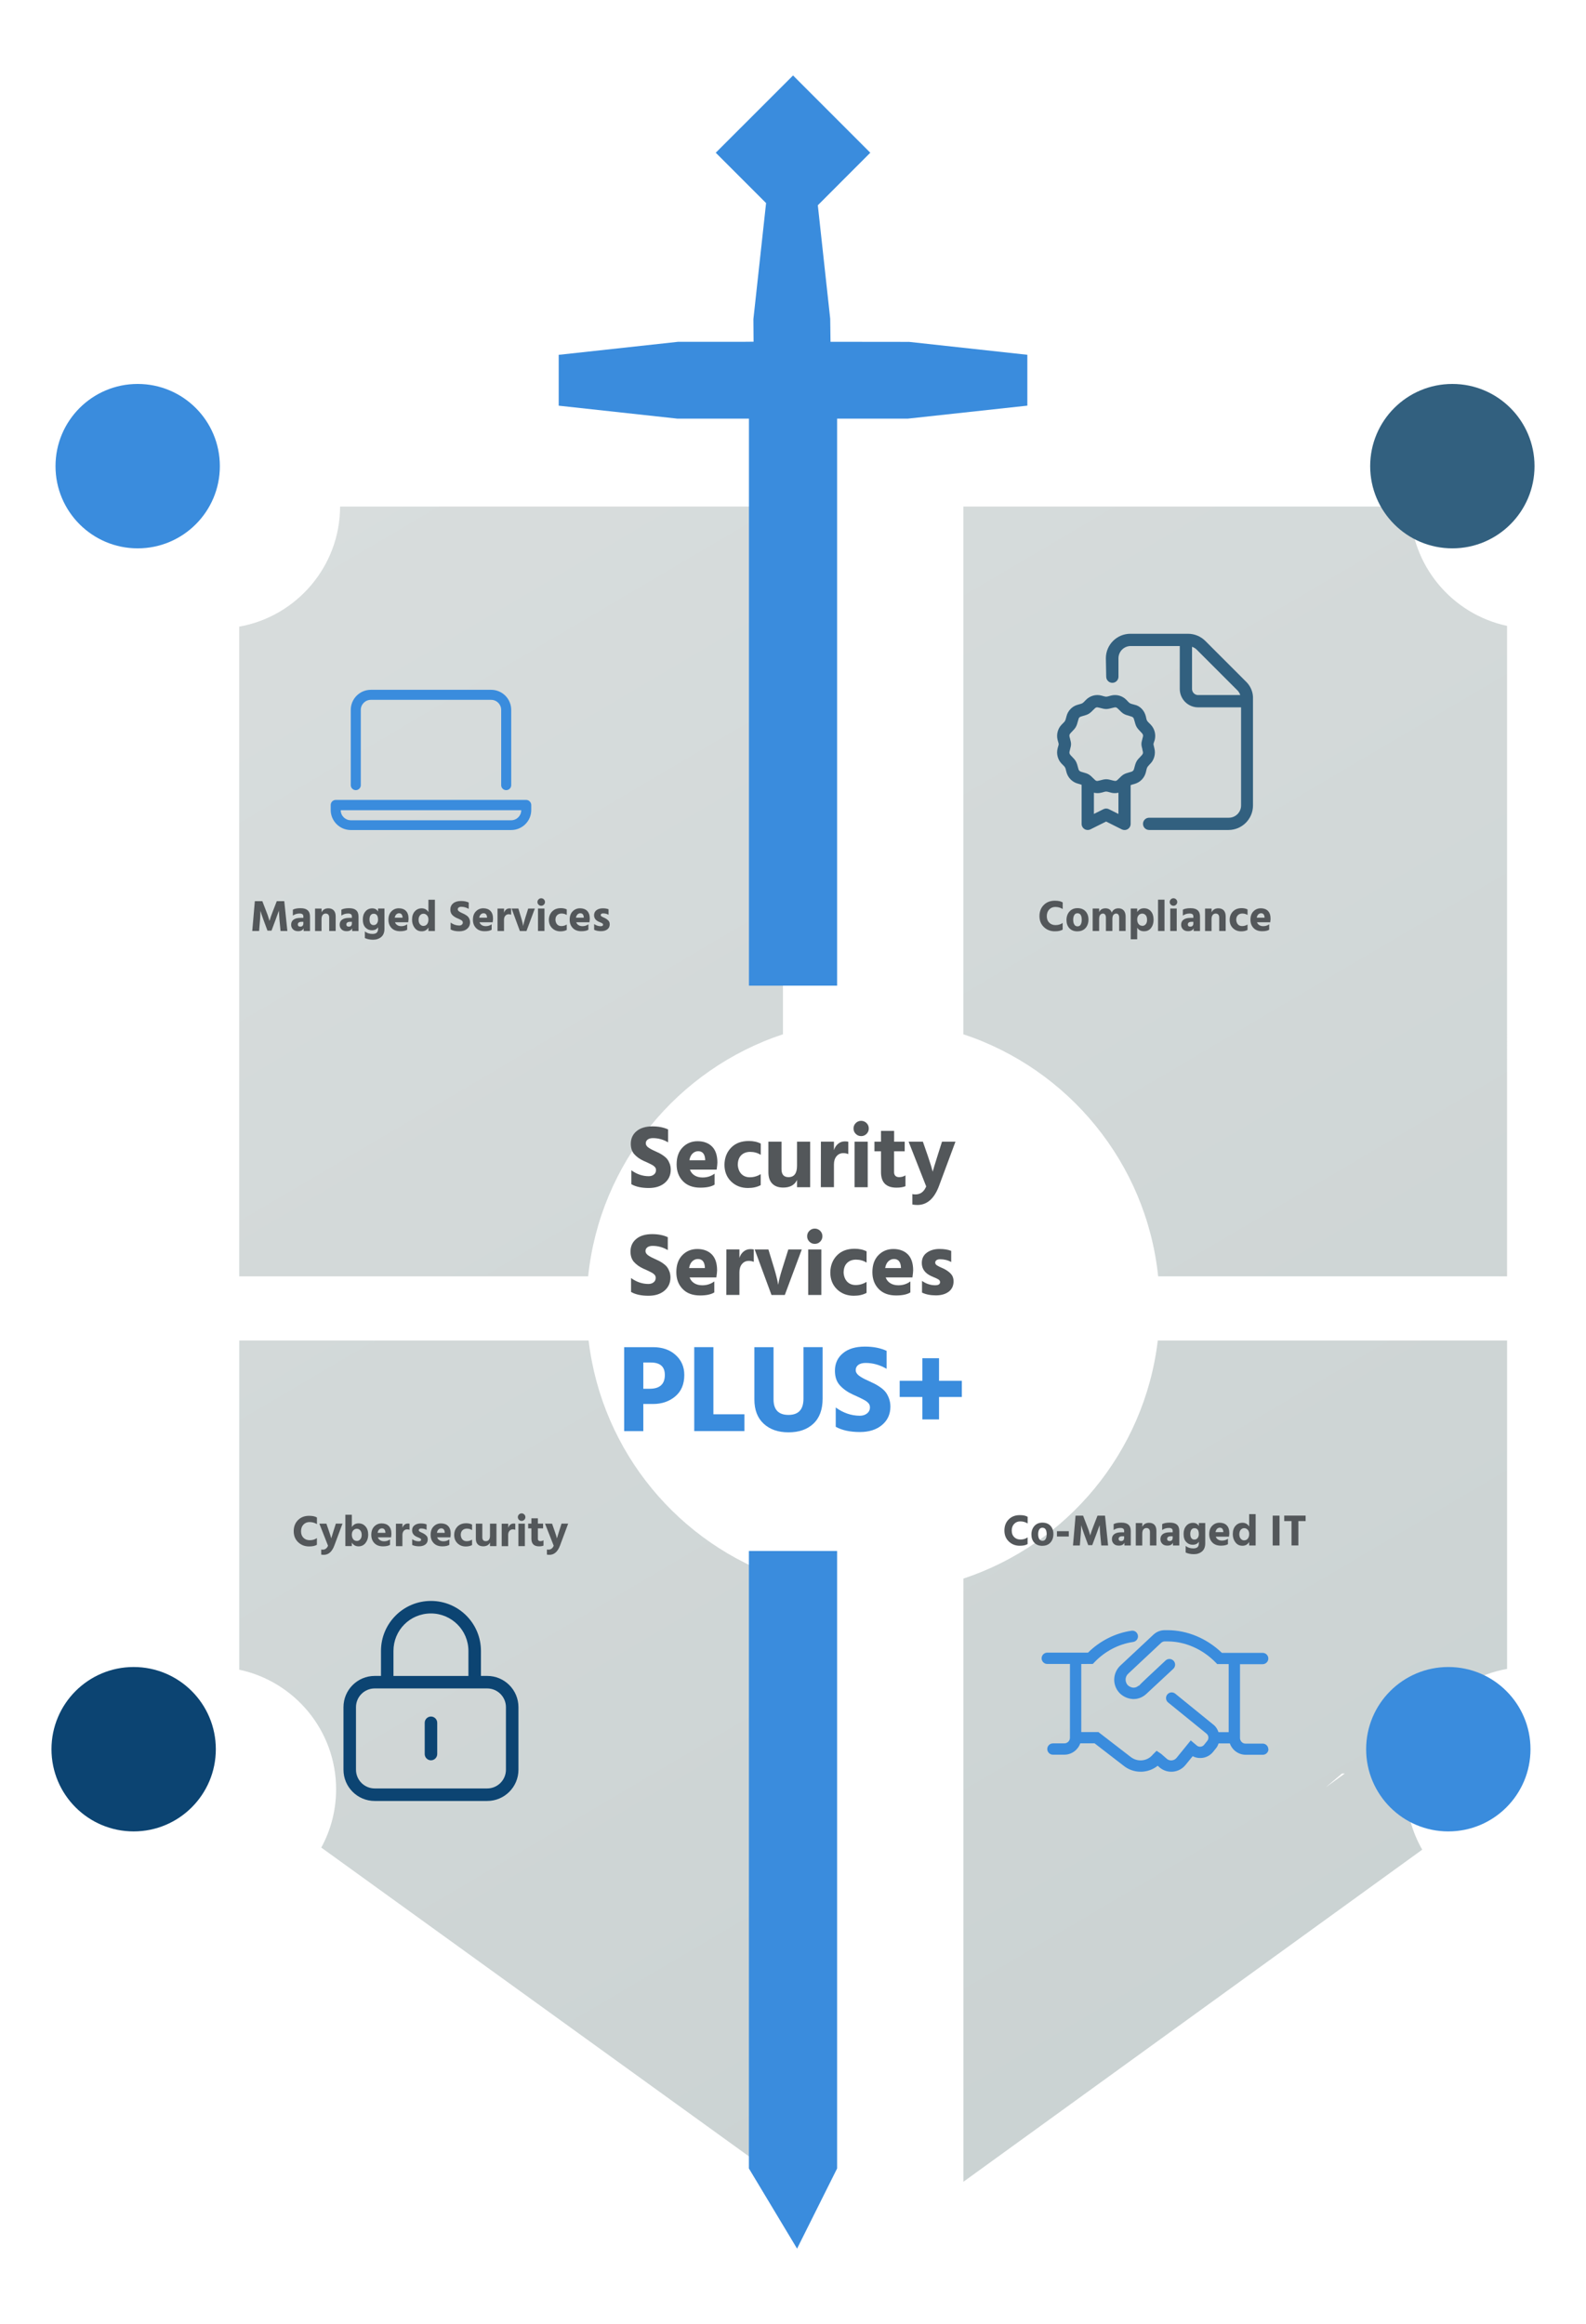 <?xml version="1.0" encoding="UTF-8"?>
<svg xmlns="http://www.w3.org/2000/svg" xmlns:xlink="http://www.w3.org/1999/xlink" id="Layer_1" viewBox="0 0 370 542">
  <defs>
    <style>.cls-1{fill:#32607f;}.cls-2{fill:#0c4472;}.cls-3{fill:#53575a;}.cls-4{fill:#3a8cdd;}.cls-5{fill:url(#linear-gradient);filter:url(#drop-shadow-5);}</style>
    <linearGradient id="linear-gradient" x1="324.98" y1="500.6" x2="81.43" y2="86.88" gradientUnits="userSpaceOnUse">
      <stop offset="0" stop-color="#c9d1d1"></stop>
      <stop offset="1" stop-color="#d8dddd"></stop>
    </linearGradient>
    <filter id="drop-shadow-5">
      <feOffset dx="18.7" dy="9.35"></feOffset>
      <feGaussianBlur result="blur" stdDeviation="9.35"></feGaussianBlur>
      <feFlood flood-color="#000" flood-opacity=".1"></feFlood>
      <feComposite in2="blur" operator="in"></feComposite>
      <feComposite in="SourceGraphic"></feComposite>
    </filter>
  </defs>
  <path class="cls-5" d="M310.29,108.78h-104.25v123.07c24.48,8.11,42.69,29.99,45.45,56.46h81.39V136.61c-12.87-2.74-22.56-14.18-22.59-27.84ZM118.62,303.27H37.12v76.77c12.89,2.73,22.59,14.2,22.59,27.89,0,4.92-1.25,9.55-3.46,13.59l107.72,77.75v-140.47c-24.2-8.01-42.26-29.47-45.35-55.52Zm132.78,0c-3.09,26.05-21.16,47.51-45.35,55.52v140.67l107.04-77.45c-2.38-4.16-3.73-8.97-3.73-14.08,0-14.03,10.17-25.71,23.53-28.08v-76.58h-81.49Zm39.16,104.22l3.82-3.24h.65l-4.47,3.24ZM60.64,108.78c-.03,13.99-10.2,25.65-23.53,28.01v151.52H118.51c2.76-26.47,20.96-48.35,45.45-56.46V108.78H60.64Z"></path>
  <circle class="cls-4" cx="32.12" cy="108.71" r="19.17"></circle>
  <circle class="cls-2" cx="31.18" cy="407.93" r="19.17"></circle>
  <circle class="cls-1" cx="338.82" cy="108.71" r="19.17"></circle>
  <circle class="cls-4" cx="337.88" cy="407.93" r="19.17"></circle>
  <g>
    <path class="cls-3" d="M58.85,217.12l.6-6.96h1.75l.97,2.52c.17,.42,.31,.81,.42,1.16,.12,.35,.19,.6,.23,.74l.05,.21c.11-.45,.35-1.16,.72-2.11l.98-2.52h1.75l.72,6.96h-1.59l-.26-2.7-.13-2.04c-.18,.52-.43,1.2-.74,2.04l-.98,2.62h-.94l-.97-2.62c-.16-.43-.29-.81-.4-1.15-.11-.34-.18-.57-.22-.7l-.05-.19c0,.49-.03,1.17-.09,2.04l-.22,2.7h-1.59Z"></path>
    <path class="cls-3" d="M68.32,213.5v-1.35c.41-.23,1.01-.35,1.79-.35s1.3,.16,1.66,.48c.37,.32,.55,.82,.55,1.49v3.36h-1.48v-.64c-.22,.45-.65,.67-1.3,.67-.51,0-.91-.14-1.19-.43-.29-.29-.43-.65-.43-1.08,0-.5,.18-.89,.55-1.17s.91-.42,1.64-.42h.66v-.36c0-.44-.29-.66-.88-.66s-1.09,.16-1.57,.48Zm2.45,1.48h-.49c-.25,0-.45,.06-.59,.17-.14,.11-.21,.25-.21,.42,0,.35,.2,.53,.61,.53,.21,0,.38-.07,.5-.2,.12-.13,.18-.31,.18-.54v-.38Z"></path>
    <path class="cls-3" d="M75.02,211.88v.89c.13-.29,.33-.52,.6-.69,.27-.17,.6-.25,.98-.25,.54,0,.96,.16,1.26,.48,.3,.32,.45,.79,.45,1.41v3.4h-1.51v-3.12c0-.31-.07-.55-.22-.71-.14-.16-.35-.24-.61-.24-.28,0-.5,.11-.69,.33-.18,.22-.27,.54-.27,.98v2.77h-1.51v-5.24h1.51Z"></path>
    <path class="cls-3" d="M79.64,213.5v-1.35c.41-.23,1.01-.35,1.79-.35s1.3,.16,1.66,.48c.37,.32,.55,.82,.55,1.49v3.36h-1.48v-.64c-.22,.45-.65,.67-1.3,.67-.51,0-.91-.14-1.19-.43-.29-.29-.43-.65-.43-1.08,0-.5,.18-.89,.55-1.17s.91-.42,1.64-.42h.66v-.36c0-.44-.29-.66-.88-.66s-1.09,.16-1.57,.48Zm2.45,1.48h-.49c-.25,0-.45,.06-.59,.17-.14,.11-.21,.25-.21,.42,0,.35,.2,.53,.61,.53,.21,0,.38-.07,.5-.2,.12-.13,.18-.31,.18-.54v-.38Z"></path>
    <path class="cls-3" d="M88.19,211.88h1.5v4.73c0,.84-.25,1.47-.75,1.9-.5,.42-1.13,.64-1.89,.64s-1.38-.13-1.93-.39v-1.54c.48,.39,1.07,.58,1.78,.58,.45,0,.79-.1,.99-.29s.31-.5,.31-.91v-.35c-.3,.47-.79,.7-1.45,.7-.58,0-1.08-.21-1.49-.64-.42-.43-.62-1.06-.62-1.9,0-.74,.2-1.36,.6-1.84s.93-.73,1.59-.73c.62,0,1.08,.25,1.37,.74v-.69Zm-1.03,3.86c.32,0,.58-.12,.76-.37,.18-.24,.27-.54,.27-.88,0-.94-.34-1.4-1.02-1.4-.3,0-.54,.12-.71,.35-.17,.23-.26,.56-.26,.97,0,.43,.08,.76,.25,.99,.17,.23,.4,.34,.71,.34Z"></path>
    <path class="cls-3" d="M94.99,215.56v1.26c-.36,.23-.91,.35-1.64,.35-.86,0-1.53-.25-2.01-.75-.48-.5-.72-1.14-.72-1.93,0-.83,.23-1.49,.7-1.96,.46-.47,1.04-.71,1.72-.71s1.26,.2,1.66,.61c.41,.41,.61,1.02,.61,1.83,0,.16-.03,.43-.08,.82h-3.08c.1,.29,.28,.51,.54,.67,.25,.16,.56,.24,.92,.24,.53,0,.99-.15,1.38-.44Zm-1.08-1.54v-.12c-.05-.61-.32-.92-.81-.92-.24,0-.45,.09-.64,.26-.19,.18-.31,.44-.37,.78h1.82Z"></path>
    <path class="cls-3" d="M99.95,209.82h1.51v7.31h-1.51v-.82c-.35,.59-.87,.88-1.57,.88s-1.23-.26-1.64-.8c-.41-.53-.61-1.16-.61-1.9,0-.83,.21-1.48,.64-1.95,.43-.48,.97-.71,1.62-.71s1.2,.29,1.56,.87v-2.87Zm-1.16,6.11c.34,0,.62-.13,.84-.4,.21-.27,.32-.63,.32-1.07s-.12-.77-.35-1.01-.5-.36-.82-.36-.58,.13-.8,.38c-.22,.25-.33,.61-.33,1.06,0,.42,.11,.76,.33,1.02,.22,.26,.49,.39,.81,.39Z"></path>
    <path class="cls-3" d="M109.35,210.47v1.49c-.56-.32-1.14-.49-1.74-.49-.27,0-.47,.06-.61,.17-.14,.11-.21,.25-.21,.42s.09,.33,.26,.46c.17,.13,.43,.28,.78,.43,.21,.1,.39,.18,.53,.25,.14,.07,.3,.17,.49,.3,.18,.13,.33,.26,.43,.4s.2,.32,.27,.52,.11,.43,.11,.67c0,.63-.23,1.13-.69,1.52-.46,.39-1.07,.58-1.84,.58-.82,0-1.49-.14-2-.43v-1.6c.63,.45,1.29,.68,2,.68,.24,0,.44-.06,.6-.19,.16-.13,.24-.29,.24-.5,0-.07-.01-.13-.03-.2-.02-.06-.06-.12-.11-.18s-.11-.1-.16-.14c-.05-.04-.13-.08-.23-.13s-.18-.09-.25-.13-.17-.08-.31-.14c-.13-.06-.24-.11-.33-.14-.45-.21-.81-.46-1.08-.76-.27-.3-.41-.71-.41-1.21,0-.6,.22-1.08,.66-1.45,.44-.37,1.05-.55,1.83-.55,.7,0,1.3,.12,1.8,.35Z"></path>
    <path class="cls-3" d="M114.7,215.56v1.26c-.36,.23-.91,.35-1.64,.35-.86,0-1.53-.25-2.01-.75-.48-.5-.72-1.14-.72-1.93,0-.83,.23-1.49,.7-1.96,.46-.47,1.04-.71,1.72-.71s1.26,.2,1.66,.61c.41,.41,.61,1.02,.61,1.83,0,.16-.03,.43-.08,.82h-3.08c.1,.29,.28,.51,.54,.67,.25,.16,.56,.24,.92,.24,.53,0,.99-.15,1.38-.44Zm-1.08-1.54v-.12c-.05-.61-.32-.92-.81-.92-.24,0-.45,.09-.64,.26-.19,.18-.31,.44-.37,.78h1.82Z"></path>
    <path class="cls-3" d="M117.59,211.88v.97c.1-.3,.26-.55,.48-.73,.22-.18,.48-.27,.78-.27,.17,0,.3,.01,.39,.04v1.43c-.17-.08-.35-.11-.57-.11-.32,0-.59,.12-.79,.36-.2,.24-.3,.55-.3,.95v2.61h-1.51v-5.24h1.51Z"></path>
    <path class="cls-3" d="M121.28,217.12l-1.93-5.24h1.58l.68,2.23c.1,.34,.19,.67,.27,.98,.08,.31,.12,.53,.14,.67l.04,.2c.06-.45,.22-1.06,.46-1.84l.7-2.23h1.55l-1.95,5.24h-1.55Z"></path>
    <path class="cls-3" d="M125.64,210.98c-.17-.17-.26-.38-.26-.62s.09-.45,.26-.62,.38-.26,.62-.26,.45,.09,.62,.26c.17,.17,.26,.38,.26,.62s-.09,.45-.26,.62c-.17,.17-.38,.26-.62,.26s-.45-.09-.62-.26Zm-.13,6.14v-5.24h1.51v5.24h-1.51Z"></path>
    <path class="cls-3" d="M129.58,214.52c.03,.46,.17,.82,.41,1.07,.25,.26,.58,.38,.98,.38,.43,0,.85-.12,1.25-.36v1.26c-.41,.22-.9,.33-1.47,.33-.79,0-1.43-.25-1.94-.75-.51-.5-.76-1.14-.76-1.94,.01-.79,.27-1.43,.76-1.95,.5-.51,1.17-.77,2.04-.77,.53,0,.99,.1,1.37,.3v1.29c-.37-.23-.77-.34-1.22-.34-.42,0-.76,.13-1.02,.38-.26,.25-.4,.61-.4,1.09Z"></path>
    <path class="cls-3" d="M137.27,215.56v1.26c-.36,.23-.91,.35-1.64,.35-.86,0-1.53-.25-2.01-.75-.48-.5-.72-1.14-.72-1.93,0-.83,.23-1.49,.7-1.96,.46-.47,1.04-.71,1.72-.71s1.26,.2,1.66,.61c.41,.41,.61,1.02,.61,1.83,0,.16-.03,.43-.08,.82h-3.08c.1,.29,.28,.51,.54,.67,.25,.16,.56,.24,.92,.24,.53,0,.99-.15,1.38-.44Zm-1.08-1.54v-.12c-.05-.61-.32-.92-.81-.92-.24,0-.45,.09-.64,.26-.19,.18-.31,.44-.37,.78h1.82Z"></path>
    <path class="cls-3" d="M141.97,212.04v1.29c-.37-.21-.79-.32-1.28-.32-.18,0-.32,.04-.41,.11-.1,.07-.14,.16-.14,.27,0,.06,.02,.12,.05,.18,.03,.06,.09,.11,.17,.16,.08,.05,.15,.09,.23,.13s.17,.08,.3,.14c.13,.06,.23,.1,.3,.14,.32,.17,.57,.36,.76,.57s.29,.49,.29,.83c0,.52-.19,.92-.56,1.2s-.86,.42-1.48,.42-1.16-.11-1.59-.32v-1.34c.47,.33,.98,.5,1.51,.5,.38,0,.57-.12,.57-.36,0-.06-.02-.12-.05-.18-.04-.06-.09-.11-.18-.15-.08-.05-.16-.09-.23-.12s-.17-.07-.3-.13c-.13-.06-.23-.1-.3-.13-.7-.33-1.04-.83-1.04-1.49,0-.51,.19-.91,.58-1.19,.39-.28,.87-.42,1.45-.42,.54,0,.99,.07,1.34,.22Z"></path>
  </g>
  <path class="cls-4" d="M295.92,407.91c0,.73-.59,1.32-1.32,1.32h-3.97c-1.72,0-3.18-1.11-3.72-2.65h-2.62c-.14,.37-.29,.74-.55,1.06l-.75,.93c-1.16,1.43-3.16,1.81-4.75,.99l-1.68,2.06c-1.49,1.82-4.17,2.09-5.98,.61l-.5-.44c-.92,.74-2.08,1.23-3.33,1.36-.22,.03-.44,.03-.67,.03-1.45,0-2.85-.5-4-1.43l-6.72-5.19h-3.34c-.55,1.54-2.01,2.65-3.73,2.65h-2.65c-.73,0-1.32-.59-1.32-1.32s.59-1.32,1.32-1.32h2.65c.73,0,1.32-.59,1.32-1.32v-17.2h-5.29c-.73,0-1.32-.6-1.32-1.32s.59-1.32,1.32-1.32h9.5c2.77-2.74,6.36-4.56,10.15-5.11,.73-.12,1.39,.4,1.5,1.12,.11,.72-.4,1.39-1.12,1.5-3.38,.49-6.58,2.17-9.01,4.71l-.39,.41-2.7,.02v15.87h4l7.47,5.76c.8,.64,1.75,.93,2.74,.83,.98-.1,1.87-.58,2.49-1.35l.87-.87,1.04,.69,1.4,1.22c.65,.53,1.66,.42,2.22-.26l3.31-4.07,1.45,1.22c.49,.39,1.25,.32,1.66-.19l.75-.93c.41-.51,.33-1.26-.17-1.67l-8.97-7.28c-.57-.46-.65-1.29-.19-1.86,.46-.57,1.29-.65,1.86-.19l8.97,7.29c.56,.45,.89,1.05,1.12,1.68h2.37v-15.87h-2.67l-.39-.4c-3.05-3.11-7.13-4.89-11.19-4.89h-.68c-.29,0-.57,.11-.81,.32l-7.71,7.22c-.84,.8-.71,1.98-.11,2.65,.21,.22,.73,.57,1.33,.6,.42,0,.84-.13,1.21-.47l.05,.06c.68-.75,2.32-2.27,6.25-5.93,.53-.49,1.37-.47,1.87,.07,.5,.53,.47,1.37-.07,1.87l-6.32,5.88c-.84,.76-1.84,1.17-2.91,1.17-.07,0-.14,0-.21,0-1.41-.07-2.56-.81-3.16-1.47-1.63-1.79-1.56-4.51,.14-6.23l.03-.03,7.81-7.3c.73-.67,1.65-1.03,2.6-1.03h.68c4.59,0,9.18,1.92,12.68,5.29h9.51c.73,0,1.32,.6,1.32,1.32s-.6,1.32-1.32,1.32h-5.29v17.2c0,.73,.59,1.32,1.25,1.32h4.04c.73,0,1.32,.59,1.32,1.32Z"></path>
  <path class="cls-1" d="M268.35,178.12c.93-.95,1.29-2.34,.95-3.62-.24-1.2-.32-.7,.08-1.91,.34-1.3-.03-2.69-.96-3.63-.88-.89-.87-.74-1.12-1.95-.33-1.3-1.33-2.4-2.62-2.66-1.2-.33-1.04-.22-1.91-1.14-.94-.96-2.31-1.33-3.61-.99-1.19,.33-1.01,.33-2.2,0-1.3-.35-2.67,.04-3.61,.99-.88,.91-.72,.8-1.92,1.14-1.28,.35-2.29,1.37-2.62,2.67-.32,1.2-.23,1.06-1.11,1.94-.93,.93-1.3,2.33-.96,3.63,.32,1.21,.32,.71,0,1.91-.34,1.29,.02,2.68,.95,3.62,.9,.9,.8,.73,1.11,1.97,.35,1.29,1.36,2.31,2.63,2.65,.46,.13,.7,.2,.9,.28v9.11c0,.5,.26,.96,.68,1.22,.42,.26,.95,.28,1.39,.06l3.65-1.82,3.65,1.83c.2,.1,.42,.15,.64,.15,.26,0,.52-.07,.75-.21,.42-.26,.68-.72,.68-1.22v-9.04c.2-.08,.44-.15,.9-.28,1.28-.35,2.29-1.36,2.63-2.65,.32-1.32,.22-1.15,1.04-2.05Zm-7.43,11.7l-2.22-1.11c-.4-.2-.88-.2-1.28,0l-2.22,1.11v-4.95c.57,.13,1.18,.14,1.76-.02,1.22-.33,.99-.33,2.2,0,.58,.16,1.19,.15,1.76,.02v4.95Zm5.58-15.02c.21,.79,.27,.92-.35,1.56-1.03,1.04-1.16,1.27-1.6,2.99-.14,.53-.55,.62-.92,.72-1.41,.39-1.64,.52-2.69,1.58-.48,.49-.6,.56-1.31,.37-1.42-.39-1.7-.39-3.12,0-.71,.2-.83,.12-1.31-.37-1.05-1.06-1.27-1.19-2.69-1.58-.37-.1-.78-.19-.92-.72-.44-1.72-.57-1.95-1.6-2.99-.63-.63-.56-.77-.36-1.56,.31-1.14,.31-1.4,0-2.53-.2-.74-.28-.91,.32-1.51,1.05-1.06,1.18-1.29,1.56-2.72,.19-.72,.24-.83,.99-1.03,1.42-.39,1.65-.52,2.69-1.59,.48-.48,.6-.56,1.32-.36,1.44,.39,1.68,.39,3.12,0,.72-.2,.84-.12,1.32,.36,1.04,1.06,1.27,1.2,2.69,1.59,.75,.21,.81,.32,1,1.03,.38,1.43,.51,1.65,1.56,2.72,.59,.6,.52,.77,.32,1.5-.31,1.13-.31,1.39,0,2.54Zm24.22-15.8l-9.52-9.52c-1.08-1.08-2.53-1.68-4.05-1.68h-13.44c-3.16,0-5.72,2.56-5.72,5.72l.08,4.29c0,.79,.64,1.43,1.43,1.43s1.43-.64,1.43-1.43v-4.29c0-1.58,1.28-2.86,2.86-2.86h11.44v10.01c0,2.37,1.92,4.29,4.29,4.29h10.01v22.88c0,1.58-1.28,2.86-2.86,2.86h-18.59c-.79,0-1.43,.64-1.43,1.43s.64,1.43,1.43,1.43h18.51c3.16,0,5.72-2.56,5.72-5.72v-24.81c.08-1.52-.52-2.97-1.59-4.04Zm-11.2,3.1c-.79,0-1.43-.64-1.43-1.43v-9.83c.4,.14,.77,.34,1.08,.65l9.52,9.52c.31,.31,.52,.68,.65,1.08h-9.82Z"></path>
  <path class="cls-2" d="M102,409.06c0,.8-.66,1.46-1.46,1.46s-1.46-.66-1.46-1.46v-7.29c0-.8,.66-1.46,1.46-1.46s1.46,.66,1.46,1.46v7.29Zm-1.46-35.71c6.44,0,11.66,5.22,11.66,11.66v5.83h1.46c4.03,0,7.29,3.26,7.29,7.29v14.58c0,4.03-3.26,7.29-7.29,7.29h-26.24c-4.03,0-7.29-3.26-7.29-7.29v-14.58c0-4.03,3.26-7.29,7.29-7.29h1.46v-5.83c0-6.44,5.22-11.66,11.66-11.66Zm0,2.92c-4.91,0-8.75,3.92-8.75,8.75v5.83h17.49v-5.83c0-4.83-3.92-8.75-8.75-8.75Zm-13.12,17.49c-2.42,0-4.37,1.96-4.37,4.37v14.58c0,2.41,1.96,4.37,4.37,4.37h26.24c2.41,0,4.37-1.96,4.37-4.37v-14.58c0-2.41-1.96-4.37-4.37-4.37h-26.24Z"></path>
  <path class="cls-4" d="M122.77,186.55h-44.45c-.64,0-1.17,.53-1.17,1.17v1.17c0,2.58,2.1,4.68,4.68,4.68h37.43c2.58,0,4.68-2.1,4.68-4.68v-1.17c0-.58-.53-1.17-1.17-1.17Zm-3.51,4.74h-37.43c-1.29,0-2.34-1.05-2.34-2.34h42.11c0,1.29-1.05,2.34-2.34,2.34Zm-36.26-7.02c.65,0,1.17-.53,1.17-1.17v-17.55c0-1.29,1.05-2.34,2.34-2.34h28.07c1.29,0,2.34,1.05,2.34,2.34v17.55c0,.65,.52,1.17,1.17,1.17s1.17-.52,1.17-1.17v-17.55c0-2.58-2.1-4.68-4.68-4.68h-28.07c-2.58,0-4.68,2.1-4.68,4.68v17.55c0,.64,.52,1.17,1.17,1.17Z"></path>
  <g>
    <path class="cls-3" d="M73.94,353.91v1.53c-.52-.32-1.09-.48-1.73-.48-.56,0-1.03,.19-1.41,.58-.38,.39-.57,.91-.57,1.57s.19,1.15,.57,1.52c.38,.38,.87,.56,1.47,.56,.65,0,1.2-.17,1.66-.5v1.56c-.42,.26-1.03,.39-1.82,.39-1.02,0-1.87-.33-2.56-.99-.69-.66-1.03-1.51-1.03-2.56s.33-1.93,1-2.59c.66-.67,1.53-1,2.6-1,.79,0,1.39,.13,1.81,.39Z"></path>
    <path class="cls-3" d="M76.53,360.49l-2.03-5.16h1.64l.57,1.63c.14,.42,.26,.78,.36,1.08,.09,.3,.15,.5,.17,.6l.03,.14c.08-.28,.26-.89,.56-1.83l.52-1.63h1.55l-1.89,5.08c-.54,1.47-1.37,2.2-2.49,2.2-.21,0-.41-.02-.58-.05v-1.2c.11,.03,.23,.04,.35,.04,.57,0,.98-.31,1.24-.92Z"></path>
    <path class="cls-3" d="M82.08,353.26v2.87c.36-.58,.88-.87,1.56-.87s1.2,.24,1.62,.71c.43,.47,.64,1.13,.64,1.95,0,.74-.21,1.37-.61,1.9s-.96,.8-1.64,.8-1.22-.29-1.57-.88v.82h-1.51v-7.31h1.51Zm1.16,6.11c.32,0,.59-.13,.81-.39,.22-.26,.33-.6,.33-1.02,0-.45-.11-.81-.33-1.06-.22-.25-.48-.38-.8-.38s-.59,.12-.82,.36c-.23,.24-.35,.58-.35,1.01s.11,.81,.32,1.07c.21,.27,.49,.4,.84,.4Z"></path>
    <path class="cls-3" d="M90.99,359.01v1.26c-.36,.23-.91,.35-1.64,.35-.86,0-1.53-.25-2.01-.75-.48-.5-.72-1.14-.72-1.93,0-.83,.23-1.49,.7-1.96,.46-.47,1.04-.71,1.72-.71s1.26,.2,1.66,.61c.41,.41,.61,1.02,.61,1.83,0,.16-.03,.43-.08,.82h-3.08c.1,.29,.28,.51,.54,.67,.25,.16,.56,.24,.92,.24,.53,0,.99-.15,1.38-.44Zm-1.08-1.54v-.12c-.05-.61-.32-.92-.81-.92-.24,0-.45,.09-.64,.26-.19,.18-.31,.44-.37,.78h1.82Z"></path>
    <path class="cls-3" d="M93.89,355.33v.97c.1-.3,.26-.55,.48-.73,.22-.18,.48-.27,.78-.27,.17,0,.3,.01,.39,.04v1.43c-.17-.08-.35-.11-.57-.11-.32,0-.59,.12-.79,.36-.2,.24-.3,.55-.3,.95v2.61h-1.51v-5.24h1.51Z"></path>
    <path class="cls-3" d="M99.52,355.49v1.29c-.37-.21-.79-.32-1.28-.32-.18,0-.32,.04-.41,.11s-.14,.16-.14,.27c0,.06,.02,.12,.05,.18,.03,.06,.09,.11,.17,.16,.08,.05,.16,.09,.23,.13,.07,.04,.17,.08,.3,.14,.13,.06,.23,.1,.3,.14,.32,.17,.57,.36,.76,.57s.29,.49,.29,.83c0,.52-.19,.92-.56,1.2-.37,.28-.86,.42-1.48,.42s-1.16-.11-1.59-.32v-1.34c.48,.33,.98,.5,1.51,.5,.38,0,.57-.12,.57-.36,0-.06-.02-.12-.05-.18-.03-.06-.09-.11-.18-.15-.08-.05-.16-.09-.23-.12s-.17-.07-.3-.13-.23-.1-.3-.13c-.7-.33-1.04-.83-1.04-1.49,0-.51,.19-.91,.58-1.19s.87-.42,1.45-.42c.54,0,.98,.07,1.34,.22Z"></path>
    <path class="cls-3" d="M104.83,359.01v1.26c-.36,.23-.91,.35-1.64,.35-.86,0-1.53-.25-2.01-.75-.48-.5-.72-1.14-.72-1.93,0-.83,.23-1.49,.7-1.96,.46-.47,1.04-.71,1.72-.71s1.26,.2,1.66,.61c.41,.41,.61,1.02,.61,1.83,0,.16-.03,.43-.08,.82h-3.08c.1,.29,.28,.51,.54,.67,.25,.16,.56,.24,.92,.24,.53,0,.99-.15,1.38-.44Zm-1.08-1.54v-.12c-.05-.61-.32-.92-.81-.92-.24,0-.45,.09-.64,.26-.19,.18-.31,.44-.37,.78h1.82Z"></path>
    <path class="cls-3" d="M107.49,357.97c.03,.46,.17,.82,.41,1.07,.25,.26,.58,.38,.98,.38,.43,0,.85-.12,1.25-.36v1.26c-.41,.22-.9,.33-1.47,.33-.79,0-1.43-.25-1.94-.75-.51-.5-.76-1.14-.76-1.94,.01-.79,.27-1.43,.76-1.95,.5-.51,1.17-.77,2.04-.77,.53,0,.99,.1,1.37,.3v1.29c-.37-.23-.77-.34-1.22-.34-.42,0-.76,.13-1.02,.38-.26,.25-.4,.61-.4,1.09Z"></path>
    <path class="cls-3" d="M114.31,355.33h1.51v5.24h-1.51v-.84c-.28,.59-.81,.88-1.59,.88-.54,0-.96-.15-1.26-.45-.3-.3-.45-.74-.45-1.33v-3.5h1.51v3.16c0,.61,.27,.92,.81,.92,.65,0,.98-.44,.98-1.31v-2.77Z"></path>
    <path class="cls-3" d="M118.56,355.33v.97c.1-.3,.26-.55,.48-.73,.22-.18,.48-.27,.78-.27,.17,0,.3,.01,.39,.04v1.43c-.17-.08-.35-.11-.57-.11-.32,0-.59,.12-.79,.36-.2,.24-.3,.55-.3,.95v2.61h-1.51v-5.24h1.51Z"></path>
    <path class="cls-3" d="M121.07,354.43c-.17-.17-.26-.38-.26-.62s.09-.45,.26-.62c.17-.17,.38-.26,.62-.26s.45,.09,.62,.26c.17,.17,.26,.38,.26,.62s-.09,.45-.26,.62c-.17,.17-.38,.26-.62,.26s-.45-.09-.62-.26Zm-.13,6.14v-5.24h1.51v5.24h-1.51Z"></path>
    <path class="cls-3" d="M125.48,356.44v2.41c0,.19,.05,.33,.16,.42,.11,.1,.25,.14,.42,.14,.28,0,.52-.07,.73-.21v1.25c-.25,.11-.6,.17-1.03,.17-1.19,0-1.79-.6-1.79-1.79v-2.4h-.75v-1.11h.75v-1.24h1.51v1.24h1.22v1.11h-1.22Z"></path>
    <path class="cls-3" d="M129.18,360.49l-2.03-5.16h1.64l.57,1.63c.14,.42,.26,.78,.36,1.08,.09,.3,.15,.5,.17,.6l.03,.14c.08-.28,.26-.89,.56-1.83l.52-1.63h1.55l-1.89,5.08c-.54,1.47-1.37,2.2-2.49,2.2-.21,0-.41-.02-.58-.05v-1.2c.11,.03,.23,.04,.35,.04,.57,0,.98-.31,1.24-.92Z"></path>
  </g>
  <g>
    <path class="cls-3" d="M247.92,210.46v1.53c-.52-.32-1.09-.48-1.73-.48-.56,0-1.03,.19-1.41,.58-.38,.39-.57,.91-.57,1.57s.19,1.15,.57,1.52c.38,.38,.87,.56,1.47,.56,.65,0,1.2-.17,1.66-.5v1.56c-.42,.26-1.03,.39-1.82,.39-1.02,0-1.87-.33-2.56-.99-.69-.66-1.03-1.51-1.03-2.56s.33-1.93,1-2.59c.66-.67,1.53-1,2.6-1,.79,0,1.39,.13,1.81,.39Z"></path>
    <path class="cls-3" d="M251.37,217.2c-.82,0-1.45-.25-1.9-.74-.45-.49-.67-1.12-.67-1.9s.23-1.47,.7-1.99c.47-.52,1.09-.78,1.87-.78s1.44,.25,1.89,.75c.45,.5,.67,1.14,.67,1.92s-.23,1.45-.68,1.96c-.45,.51-1.08,.77-1.89,.77Zm-.01-4.22c-.33,0-.58,.14-.74,.42-.17,.28-.25,.65-.25,1.1s.08,.81,.25,1.1c.17,.29,.42,.43,.76,.43s.58-.14,.74-.42c.16-.28,.24-.64,.24-1.09,0-1.03-.33-1.54-1-1.54Z"></path>
    <path class="cls-3" d="M256.42,211.88v.82c.29-.58,.78-.87,1.48-.87,.74,0,1.23,.33,1.47,.99,.12-.31,.31-.55,.59-.73s.6-.26,.97-.26c.52,0,.92,.16,1.22,.49,.3,.33,.45,.81,.45,1.44v3.36h-1.51v-3.11c0-.3-.06-.53-.18-.7-.12-.17-.29-.26-.51-.26-.23,0-.44,.09-.62,.28-.18,.19-.27,.53-.27,1.02v2.77h-1.51v-3.11c0-.3-.06-.53-.18-.7-.12-.17-.29-.26-.51-.26-.23,0-.44,.09-.62,.28-.18,.19-.27,.53-.27,1.02v2.77h-1.51v-5.24h1.51Z"></path>
    <path class="cls-3" d="M265.3,211.88v.81c.37-.58,.89-.87,1.58-.87s1.22,.24,1.63,.72c.41,.48,.61,1.13,.61,1.95s-.2,1.42-.59,1.93-.95,.76-1.65,.76-1.24-.28-1.58-.84v2.71h-1.51v-7.17h1.51Zm1.18,4.04c.33,0,.6-.13,.81-.38,.21-.25,.31-.59,.31-1.03,0-.48-.11-.84-.32-1.08s-.48-.37-.8-.37-.59,.12-.83,.36c-.23,.24-.35,.58-.35,1.01s.11,.81,.33,1.07c.22,.27,.5,.4,.85,.4Z"></path>
    <path class="cls-3" d="M270.16,217.12v-7.31h1.51v7.31h-1.51Z"></path>
    <path class="cls-3" d="M273.14,210.98c-.17-.17-.26-.38-.26-.62s.09-.45,.26-.62c.17-.17,.38-.26,.62-.26s.45,.09,.62,.26c.17,.17,.26,.38,.26,.62s-.09,.45-.26,.62c-.17,.17-.38,.26-.62,.26s-.45-.09-.62-.26Zm-.13,6.14v-5.24h1.51v5.24h-1.51Z"></path>
    <path class="cls-3" d="M275.95,213.5v-1.35c.41-.23,1.01-.35,1.79-.35s1.3,.16,1.66,.48c.37,.32,.55,.82,.55,1.49v3.36h-1.48v-.64c-.22,.45-.65,.67-1.3,.67-.51,0-.91-.14-1.19-.43-.29-.29-.43-.65-.43-1.08,0-.5,.18-.89,.55-1.17s.91-.42,1.64-.42h.66v-.36c0-.44-.29-.66-.88-.66s-1.09,.16-1.57,.48Zm2.45,1.48h-.49c-.25,0-.45,.06-.59,.17-.14,.11-.21,.25-.21,.42,0,.35,.2,.53,.61,.53,.21,0,.38-.07,.5-.2,.12-.13,.18-.31,.18-.54v-.38Z"></path>
    <path class="cls-3" d="M282.65,211.88v.89c.13-.29,.33-.52,.6-.69,.27-.17,.6-.25,.98-.25,.54,0,.96,.16,1.26,.48,.3,.32,.45,.79,.45,1.41v3.4h-1.51v-3.12c0-.31-.07-.55-.22-.71-.14-.16-.35-.24-.61-.24-.28,0-.5,.11-.69,.33-.18,.22-.27,.54-.27,.98v2.77h-1.51v-5.24h1.51Z"></path>
    <path class="cls-3" d="M288.4,214.52c.03,.46,.17,.82,.41,1.07,.25,.26,.58,.38,.98,.38,.43,0,.85-.12,1.25-.36v1.26c-.41,.22-.9,.33-1.47,.33-.79,0-1.43-.25-1.94-.75-.51-.5-.76-1.14-.76-1.94,.01-.79,.27-1.43,.76-1.95,.5-.51,1.17-.77,2.04-.77,.53,0,.99,.1,1.37,.3v1.29c-.37-.23-.77-.34-1.22-.34-.42,0-.76,.13-1.02,.38-.26,.25-.4,.61-.4,1.09Z"></path>
    <path class="cls-3" d="M296.09,215.56v1.26c-.36,.23-.91,.35-1.64,.35-.86,0-1.53-.25-2.01-.75-.48-.5-.72-1.14-.72-1.93,0-.83,.23-1.49,.7-1.96,.46-.47,1.04-.71,1.72-.71s1.26,.2,1.66,.61c.41,.41,.61,1.02,.61,1.83,0,.16-.03,.43-.08,.82h-3.08c.1,.29,.28,.51,.54,.67,.25,.16,.56,.24,.92,.24,.53,0,.99-.15,1.38-.44Zm-1.08-1.54v-.12c-.05-.61-.32-.92-.81-.92-.24,0-.45,.09-.64,.26-.19,.18-.31,.44-.37,.78h1.82Z"></path>
  </g>
  <g>
    <path class="cls-3" d="M239.74,353.75v1.53c-.52-.32-1.09-.48-1.73-.48-.56,0-1.03,.19-1.41,.58-.38,.39-.57,.91-.57,1.57s.19,1.15,.57,1.52c.38,.38,.87,.56,1.47,.56,.65,0,1.2-.17,1.66-.5v1.56c-.42,.26-1.03,.39-1.82,.39-1.02,0-1.87-.33-2.56-.99-.69-.66-1.03-1.51-1.03-2.56s.33-1.93,1-2.59c.66-.67,1.53-1,2.6-1,.79,0,1.39,.13,1.81,.39Z"></path>
    <path class="cls-3" d="M243.19,360.5c-.82,0-1.45-.25-1.9-.74-.45-.49-.67-1.12-.67-1.9s.23-1.47,.7-1.99c.47-.52,1.09-.78,1.87-.78s1.44,.25,1.89,.75c.45,.5,.67,1.14,.67,1.92s-.23,1.45-.68,1.96c-.45,.51-1.08,.77-1.89,.77Zm-.01-4.22c-.33,0-.58,.14-.74,.42-.17,.28-.25,.65-.25,1.1s.08,.81,.25,1.1c.17,.29,.42,.43,.76,.43s.58-.14,.74-.42c.16-.28,.24-.64,.24-1.09,0-1.03-.33-1.54-1-1.54Z"></path>
    <path class="cls-3" d="M246.58,358.33v-1.24h2.76v1.24h-2.76Z"></path>
    <path class="cls-3" d="M250.32,360.42l.6-6.96h1.75l.97,2.52c.17,.42,.31,.81,.42,1.16s.19,.6,.23,.74l.05,.21c.11-.45,.35-1.16,.72-2.11l.98-2.52h1.75l.72,6.96h-1.59l-.26-2.7-.13-2.04c-.18,.52-.43,1.2-.74,2.04l-.98,2.62h-.94l-.97-2.62c-.16-.43-.29-.81-.4-1.15s-.18-.57-.22-.7l-.05-.19c0,.49-.03,1.17-.09,2.04l-.22,2.7h-1.59Z"></path>
    <path class="cls-3" d="M259.8,356.79v-1.35c.41-.23,1.01-.35,1.79-.35s1.3,.16,1.66,.48c.37,.32,.55,.82,.55,1.49v3.36h-1.48v-.64c-.22,.45-.65,.67-1.3,.67-.51,0-.91-.14-1.19-.43-.29-.29-.43-.65-.43-1.08,0-.5,.18-.89,.55-1.17s.91-.42,1.64-.42h.66v-.36c0-.44-.29-.66-.88-.66s-1.09,.16-1.57,.48Zm2.45,1.48h-.49c-.25,0-.45,.06-.59,.17-.14,.11-.21,.25-.21,.42,0,.35,.2,.53,.61,.53,.21,0,.38-.07,.5-.2,.12-.13,.18-.31,.18-.54v-.38Z"></path>
    <path class="cls-3" d="M266.49,355.18v.89c.13-.29,.33-.52,.6-.69,.27-.17,.6-.25,.98-.25,.54,0,.96,.16,1.26,.48,.3,.32,.45,.79,.45,1.41v3.4h-1.51v-3.12c0-.31-.07-.55-.22-.71-.14-.16-.35-.24-.61-.24-.28,0-.5,.11-.69,.33-.18,.22-.27,.54-.27,.98v2.77h-1.51v-5.24h1.51Z"></path>
    <path class="cls-3" d="M271.12,356.79v-1.35c.41-.23,1.01-.35,1.79-.35s1.3,.16,1.66,.48c.37,.32,.55,.82,.55,1.49v3.36h-1.48v-.64c-.22,.45-.65,.67-1.3,.67-.51,0-.91-.14-1.19-.43-.29-.29-.43-.65-.43-1.08,0-.5,.18-.89,.55-1.17s.91-.42,1.64-.42h.66v-.36c0-.44-.29-.66-.88-.66s-1.09,.16-1.57,.48Zm2.45,1.48h-.49c-.25,0-.45,.06-.59,.17-.14,.11-.21,.25-.21,.42,0,.35,.2,.53,.61,.53,.21,0,.38-.07,.5-.2,.12-.13,.18-.31,.18-.54v-.38Z"></path>
    <path class="cls-3" d="M279.67,355.18h1.5v4.73c0,.84-.25,1.47-.75,1.9-.5,.42-1.13,.64-1.89,.64s-1.38-.13-1.93-.39v-1.54c.48,.39,1.07,.58,1.78,.58,.45,0,.79-.1,.99-.29,.21-.19,.31-.5,.31-.91v-.35c-.3,.47-.79,.7-1.45,.7-.58,0-1.08-.21-1.49-.64-.42-.43-.62-1.06-.62-1.9,0-.74,.2-1.36,.6-1.84,.4-.49,.93-.73,1.59-.73,.62,0,1.08,.25,1.37,.74v-.69Zm-1.03,3.86c.32,0,.58-.12,.76-.37,.18-.24,.27-.54,.27-.88,0-.94-.34-1.4-1.02-1.4-.3,0-.54,.12-.71,.35-.17,.23-.26,.56-.26,.97,0,.43,.08,.76,.25,.99s.4,.34,.71,.34Z"></path>
    <path class="cls-3" d="M286.47,358.85v1.26c-.36,.23-.91,.35-1.64,.35-.86,0-1.53-.25-2.01-.75-.48-.5-.72-1.14-.72-1.93,0-.83,.23-1.49,.7-1.96,.46-.47,1.04-.71,1.72-.71s1.26,.2,1.66,.61c.41,.41,.61,1.02,.61,1.83,0,.16-.03,.43-.08,.82h-3.08c.1,.29,.28,.51,.54,.67,.25,.16,.56,.24,.92,.24,.53,0,.99-.15,1.38-.44Zm-1.08-1.54v-.12c-.05-.61-.32-.92-.81-.92-.24,0-.45,.09-.64,.26-.19,.18-.31,.44-.37,.78h1.82Z"></path>
    <path class="cls-3" d="M291.42,353.11h1.51v7.31h-1.51v-.82c-.35,.59-.87,.88-1.57,.88s-1.23-.26-1.64-.8-.61-1.16-.61-1.9c0-.83,.21-1.48,.64-1.95,.43-.48,.97-.71,1.62-.71s1.2,.29,1.56,.87v-2.87Zm-1.16,6.11c.34,0,.62-.13,.84-.4,.21-.27,.32-.63,.32-1.07s-.12-.77-.35-1.01-.5-.36-.82-.36-.58,.13-.8,.38-.33,.61-.33,1.06c0,.42,.11,.76,.33,1.02,.22,.26,.49,.39,.81,.39Z"></path>
    <path class="cls-3" d="M296.91,360.42v-6.96h1.59v6.96h-1.59Z"></path>
    <path class="cls-3" d="M304.59,353.45v1.28h-1.69v5.68h-1.6v-5.68h-1.7v-1.28h5Z"></path>
  </g>
  <g>
    <path class="cls-3" d="M155.86,263.38v3.02c-1.13-.66-2.3-.98-3.52-.98-.54,0-.96,.11-1.25,.34-.29,.22-.43,.51-.43,.86s.17,.66,.52,.93c.35,.27,.87,.56,1.57,.87,.43,.2,.79,.37,1.08,.51,.29,.15,.61,.35,.98,.61,.37,.26,.66,.53,.88,.82,.22,.29,.4,.64,.56,1.06,.15,.42,.23,.87,.23,1.36,0,1.27-.47,2.3-1.4,3.09-.94,.79-2.18,1.18-3.73,1.18-1.66,0-3.02-.29-4.06-.88v-3.25c1.27,.92,2.63,1.38,4.06,1.38,.49,0,.89-.13,1.21-.39,.32-.26,.48-.6,.48-1.02,0-.14-.02-.27-.06-.4-.04-.13-.12-.24-.23-.36-.11-.11-.22-.21-.32-.28-.11-.08-.26-.17-.46-.27-.2-.1-.37-.19-.51-.26-.14-.07-.35-.17-.62-.29-.27-.13-.49-.22-.66-.29-.91-.42-1.64-.94-2.19-1.55s-.83-1.43-.83-2.45c0-1.21,.45-2.2,1.34-2.94s2.13-1.12,3.71-1.12c1.41,0,2.62,.24,3.64,.71Z"></path>
    <path class="cls-3" d="M166.71,273.7v2.56c-.73,.47-1.84,.71-3.33,.71-1.75,0-3.1-.51-4.07-1.52-.97-1.01-1.46-2.31-1.46-3.91,0-1.69,.47-3.01,1.41-3.97,.94-.96,2.11-1.43,3.49-1.43s2.55,.42,3.37,1.25c.82,.83,1.24,2.07,1.24,3.72,0,.32-.06,.87-.17,1.65h-6.24c.21,.59,.57,1.04,1.09,1.36,.52,.32,1.14,.48,1.86,.48,1.08,0,2.01-.3,2.81-.9Zm-2.2-3.12v-.25c-.1-1.24-.64-1.86-1.63-1.86-.49,0-.92,.18-1.3,.53-.38,.36-.63,.88-.75,1.58h3.69Z"></path>
    <path class="cls-3" d="M172.11,271.59c.06,.94,.34,1.66,.84,2.18,.5,.52,1.17,.78,1.99,.78,.88,0,1.72-.24,2.53-.73v2.56c-.82,.45-1.82,.67-2.97,.67-1.59,0-2.9-.51-3.94-1.52-1.03-1.01-1.55-2.32-1.55-3.93,.03-1.59,.54-2.91,1.55-3.95s2.38-1.56,4.13-1.56c1.07,0,2,.2,2.79,.61v2.62c-.74-.46-1.56-.69-2.47-.69-.85,0-1.54,.25-2.07,.76s-.8,1.25-.82,2.21Z"></path>
    <path class="cls-3" d="M185.94,266.25h3.06v10.62h-3.06v-1.7c-.56,1.19-1.63,1.78-3.23,1.78-1.09,0-1.94-.3-2.54-.91-.61-.61-.91-1.5-.91-2.69v-7.1h3.06v6.41c0,1.24,.54,1.86,1.63,1.86,1.33,0,1.99-.89,1.99-2.66v-5.61Z"></path>
    <path class="cls-3" d="M194.55,266.25v1.97c.2-.61,.52-1.11,.97-1.48,.45-.37,.98-.56,1.58-.56,.34,0,.6,.03,.8,.08v2.89c-.34-.15-.72-.23-1.15-.23-.66,0-1.19,.24-1.59,.72-.41,.48-.61,1.12-.61,1.92v5.3h-3.06l.02-10.62h3.04Z"></path>
    <path class="cls-3" d="M199.64,264.43c-.35-.35-.52-.77-.52-1.26s.17-.91,.52-1.26c.35-.35,.77-.52,1.26-.52s.91,.18,1.26,.52c.35,.35,.52,.77,.52,1.26s-.17,.91-.52,1.26c-.35,.35-.77,.52-1.26,.52s-.91-.17-1.26-.52Zm-.27,12.44v-10.62h3.06v10.62h-3.06Z"></path>
    <path class="cls-3" d="M208.58,268.49v4.88c0,.38,.11,.66,.32,.86s.5,.29,.85,.29c.56,0,1.05-.14,1.49-.42v2.53c-.52,.22-1.21,.34-2.09,.34-2.42,0-3.62-1.21-3.62-3.62v-4.86h-1.53v-2.24h1.53v-2.51h3.06v2.51h2.47v2.24h-2.47Z"></path>
    <path class="cls-3" d="M216.08,276.7l-4.11-10.45h3.33l1.15,3.31c.29,.85,.53,1.59,.72,2.2,.19,.61,.3,1.02,.35,1.22l.06,.29c.15-.56,.53-1.79,1.13-3.71l1.05-3.31h3.14l-3.83,10.3c-1.1,2.97-2.79,4.46-5.05,4.46-.43,0-.82-.04-1.17-.11v-2.43c.22,.06,.46,.08,.71,.08,1.16,0,2-.62,2.51-1.86Z"></path>
    <path class="cls-3" d="M155.79,288.51v3.02c-1.13-.66-2.3-.98-3.52-.98-.54,0-.96,.11-1.25,.34-.29,.22-.43,.51-.43,.86s.17,.66,.52,.93c.35,.27,.87,.56,1.57,.87,.43,.2,.79,.37,1.08,.51,.29,.15,.61,.35,.98,.61,.37,.26,.66,.53,.88,.82,.22,.29,.4,.64,.56,1.06,.15,.42,.23,.87,.23,1.36,0,1.27-.47,2.3-1.4,3.09-.94,.79-2.18,1.18-3.73,1.18-1.66,0-3.02-.29-4.06-.88v-3.25c1.27,.92,2.63,1.38,4.06,1.38,.49,0,.89-.13,1.21-.39,.32-.26,.48-.6,.48-1.02,0-.14-.02-.27-.06-.4-.04-.13-.12-.24-.23-.36-.11-.11-.22-.21-.32-.28-.11-.08-.26-.17-.46-.27-.2-.1-.37-.19-.51-.26-.14-.07-.35-.17-.62-.29-.27-.13-.49-.22-.66-.29-.91-.42-1.64-.94-2.19-1.55s-.83-1.43-.83-2.45c0-1.21,.45-2.2,1.34-2.94s2.13-1.12,3.71-1.12c1.41,0,2.62,.24,3.64,.71Z"></path>
    <path class="cls-3" d="M166.64,298.84v2.56c-.73,.47-1.84,.71-3.33,.71-1.75,0-3.1-.51-4.07-1.52-.97-1.01-1.46-2.31-1.46-3.91,0-1.69,.47-3.01,1.41-3.97,.94-.96,2.11-1.43,3.49-1.43s2.55,.42,3.37,1.25c.82,.83,1.24,2.07,1.24,3.72,0,.32-.06,.87-.17,1.65h-6.24c.21,.59,.57,1.04,1.09,1.36,.52,.32,1.14,.48,1.86,.48,1.08,0,2.01-.3,2.81-.9Zm-2.2-3.12v-.25c-.1-1.24-.64-1.86-1.63-1.86-.49,0-.92,.18-1.3,.53-.38,.36-.63,.88-.75,1.58h3.69Z"></path>
    <path class="cls-3" d="M172.5,291.38v1.97c.2-.61,.52-1.11,.97-1.48,.45-.37,.98-.56,1.58-.56,.34,0,.6,.03,.8,.08v2.89c-.34-.15-.72-.23-1.15-.23-.66,0-1.19,.24-1.59,.72-.41,.48-.61,1.12-.61,1.92v5.3h-3.06l.02-10.62h3.04Z"></path>
    <path class="cls-3" d="M179.98,302l-3.92-10.62h3.2l1.38,4.52c.21,.7,.39,1.36,.54,1.98,.15,.62,.25,1.07,.29,1.35l.08,.4c.13-.91,.44-2.15,.94-3.73l1.42-4.52h3.14l-3.96,10.62h-3.14Z"></path>
    <path class="cls-3" d="M188.82,289.56c-.35-.35-.52-.77-.52-1.26s.17-.91,.52-1.26c.35-.35,.77-.52,1.26-.52s.91,.18,1.26,.52c.35,.35,.52,.77,.52,1.26s-.17,.91-.52,1.26c-.35,.35-.77,.52-1.26,.52s-.91-.17-1.26-.52Zm-.27,12.44v-10.62h3.06v10.62h-3.06Z"></path>
    <path class="cls-3" d="M196.8,296.72c.06,.94,.34,1.66,.84,2.18,.5,.52,1.17,.78,1.99,.78,.88,0,1.72-.24,2.53-.73v2.56c-.82,.45-1.82,.67-2.97,.67-1.59,0-2.9-.51-3.94-1.52-1.03-1.01-1.55-2.32-1.55-3.93,.03-1.59,.54-2.91,1.55-3.95s2.38-1.56,4.13-1.56c1.07,0,2,.2,2.79,.61v2.62c-.74-.46-1.56-.69-2.47-.69-.85,0-1.54,.25-2.07,.76s-.8,1.25-.82,2.21Z"></path>
    <path class="cls-3" d="M212.38,298.84v2.56c-.73,.47-1.84,.71-3.33,.71-1.75,0-3.1-.51-4.07-1.52-.97-1.01-1.46-2.31-1.46-3.91,0-1.69,.47-3.01,1.41-3.97,.94-.96,2.11-1.43,3.49-1.43s2.55,.42,3.37,1.25c.82,.83,1.24,2.07,1.24,3.72,0,.32-.06,.87-.17,1.65h-6.24c.21,.59,.57,1.04,1.09,1.36,.52,.32,1.14,.48,1.86,.48,1.08,0,2.01-.3,2.81-.9Zm-2.2-3.12v-.25c-.1-1.24-.64-1.86-1.63-1.86-.49,0-.92,.18-1.3,.53-.38,.36-.63,.88-.75,1.58h3.69Z"></path>
    <path class="cls-3" d="M221.91,291.7v2.62c-.74-.43-1.61-.65-2.6-.65-.36,0-.64,.07-.84,.22-.2,.15-.29,.33-.29,.56,0,.13,.03,.24,.1,.36,.07,.11,.18,.22,.35,.31,.16,.1,.31,.18,.46,.26,.15,.08,.35,.17,.61,.28,.26,.11,.46,.21,.62,.29,.64,.34,1.16,.72,1.55,1.16,.39,.44,.59,1,.59,1.69,0,1.05-.38,1.86-1.13,2.43-.75,.57-1.75,.86-3,.86s-2.36-.22-3.23-.65v-2.72c.96,.67,1.98,1.01,3.06,1.01,.77,0,1.15-.24,1.15-.73,0-.13-.04-.24-.1-.36-.07-.11-.19-.22-.36-.31s-.32-.18-.46-.24-.34-.15-.61-.26c-.27-.11-.47-.2-.61-.27-1.41-.67-2.12-1.68-2.12-3.02,0-1.03,.39-1.84,1.18-2.41s1.77-.86,2.94-.86c1.09,0,2,.15,2.72,.44Z"></path>
  </g>
  <g>
    <path class="cls-4" d="M145.61,314.17h6.74c2.17,0,3.93,.61,5.27,1.83,1.35,1.22,2.02,2.77,2.02,4.65,0,2.15-.7,3.82-2.11,5-1.4,1.18-3.13,1.77-5.18,1.77h-2.27v6.33h-4.47v-19.58Zm4.47,9.7h1.48c2.36,0,3.54-1.07,3.54-3.22,0-1.94-1.09-2.9-3.28-2.9h-1.74v6.13Z"></path>
    <path class="cls-4" d="M166.44,329.82h7.23v3.92h-11.71v-19.58h4.47v15.66Z"></path>
    <path class="cls-4" d="M187.44,326.19v-12.03h4.47v12c0,2.56-.72,4.51-2.15,5.85-1.43,1.35-3.37,2.02-5.81,2.02s-4.33-.67-5.78-2-2.18-3.22-2.18-5.66v-12.2h4.47v12.17c0,2.42,1.16,3.63,3.49,3.63s3.49-1.26,3.49-3.78Z"></path>
    <path class="cls-4" d="M206.84,315.04v4.18c-1.57-.91-3.2-1.37-4.88-1.37-.76,0-1.33,.16-1.73,.46-.4,.31-.6,.71-.6,1.19s.24,.91,.73,1.29c.48,.38,1.21,.78,2.18,1.21,.6,.27,1.1,.51,1.5,.71,.4,.2,.85,.48,1.37,.84,.51,.36,.92,.74,1.22,1.13,.3,.4,.56,.89,.77,1.47,.21,.58,.32,1.21,.32,1.89,0,1.76-.65,3.19-1.95,4.28-1.3,1.09-3.02,1.64-5.17,1.64-2.3,0-4.18-.41-5.63-1.22v-4.5c1.76,1.28,3.64,1.92,5.63,1.92,.68,0,1.24-.18,1.68-.54,.45-.36,.67-.83,.67-1.41,0-.19-.03-.38-.09-.55-.06-.17-.16-.34-.32-.49-.16-.15-.3-.29-.45-.39-.15-.11-.36-.23-.64-.38-.28-.15-.52-.27-.71-.36-.19-.1-.48-.23-.86-.41s-.68-.31-.91-.41c-1.26-.58-2.27-1.3-3.04-2.15-.77-.85-1.15-1.99-1.15-3.4,0-1.68,.62-3.05,1.86-4.08,1.24-1.04,2.95-1.55,5.14-1.55,1.96,0,3.64,.33,5.05,.99Z"></path>
    <path class="cls-4" d="M224.39,322.01v3.78h-5.32v5.23h-3.89v-5.23h-5.29v-3.78h5.29v-5.26h3.89v5.26h5.32Z"></path>
  </g>
  <polygon class="cls-4" points="195.29 505.7 185.95 524.4 174.71 505.7 174.71 361.7 195.29 361.7 195.29 505.7"></polygon>
  <path class="cls-4" d="M211.99,79.73l-18.24-.02-.07-5.38-2.89-26.46,12.24-12.25-18.02-18.02-18.03,18.02,11.74,11.74-2.96,27.07,.04,5.26s-.04,0-.04,0l-1.99,.02h-15.55l-27.88,3.04v11.86l27.68,3.02h16.7V229.86h20.57V97.63h16.5l27.88-3.03v-11.86l-27.68-3.02Z"></path>
</svg>
